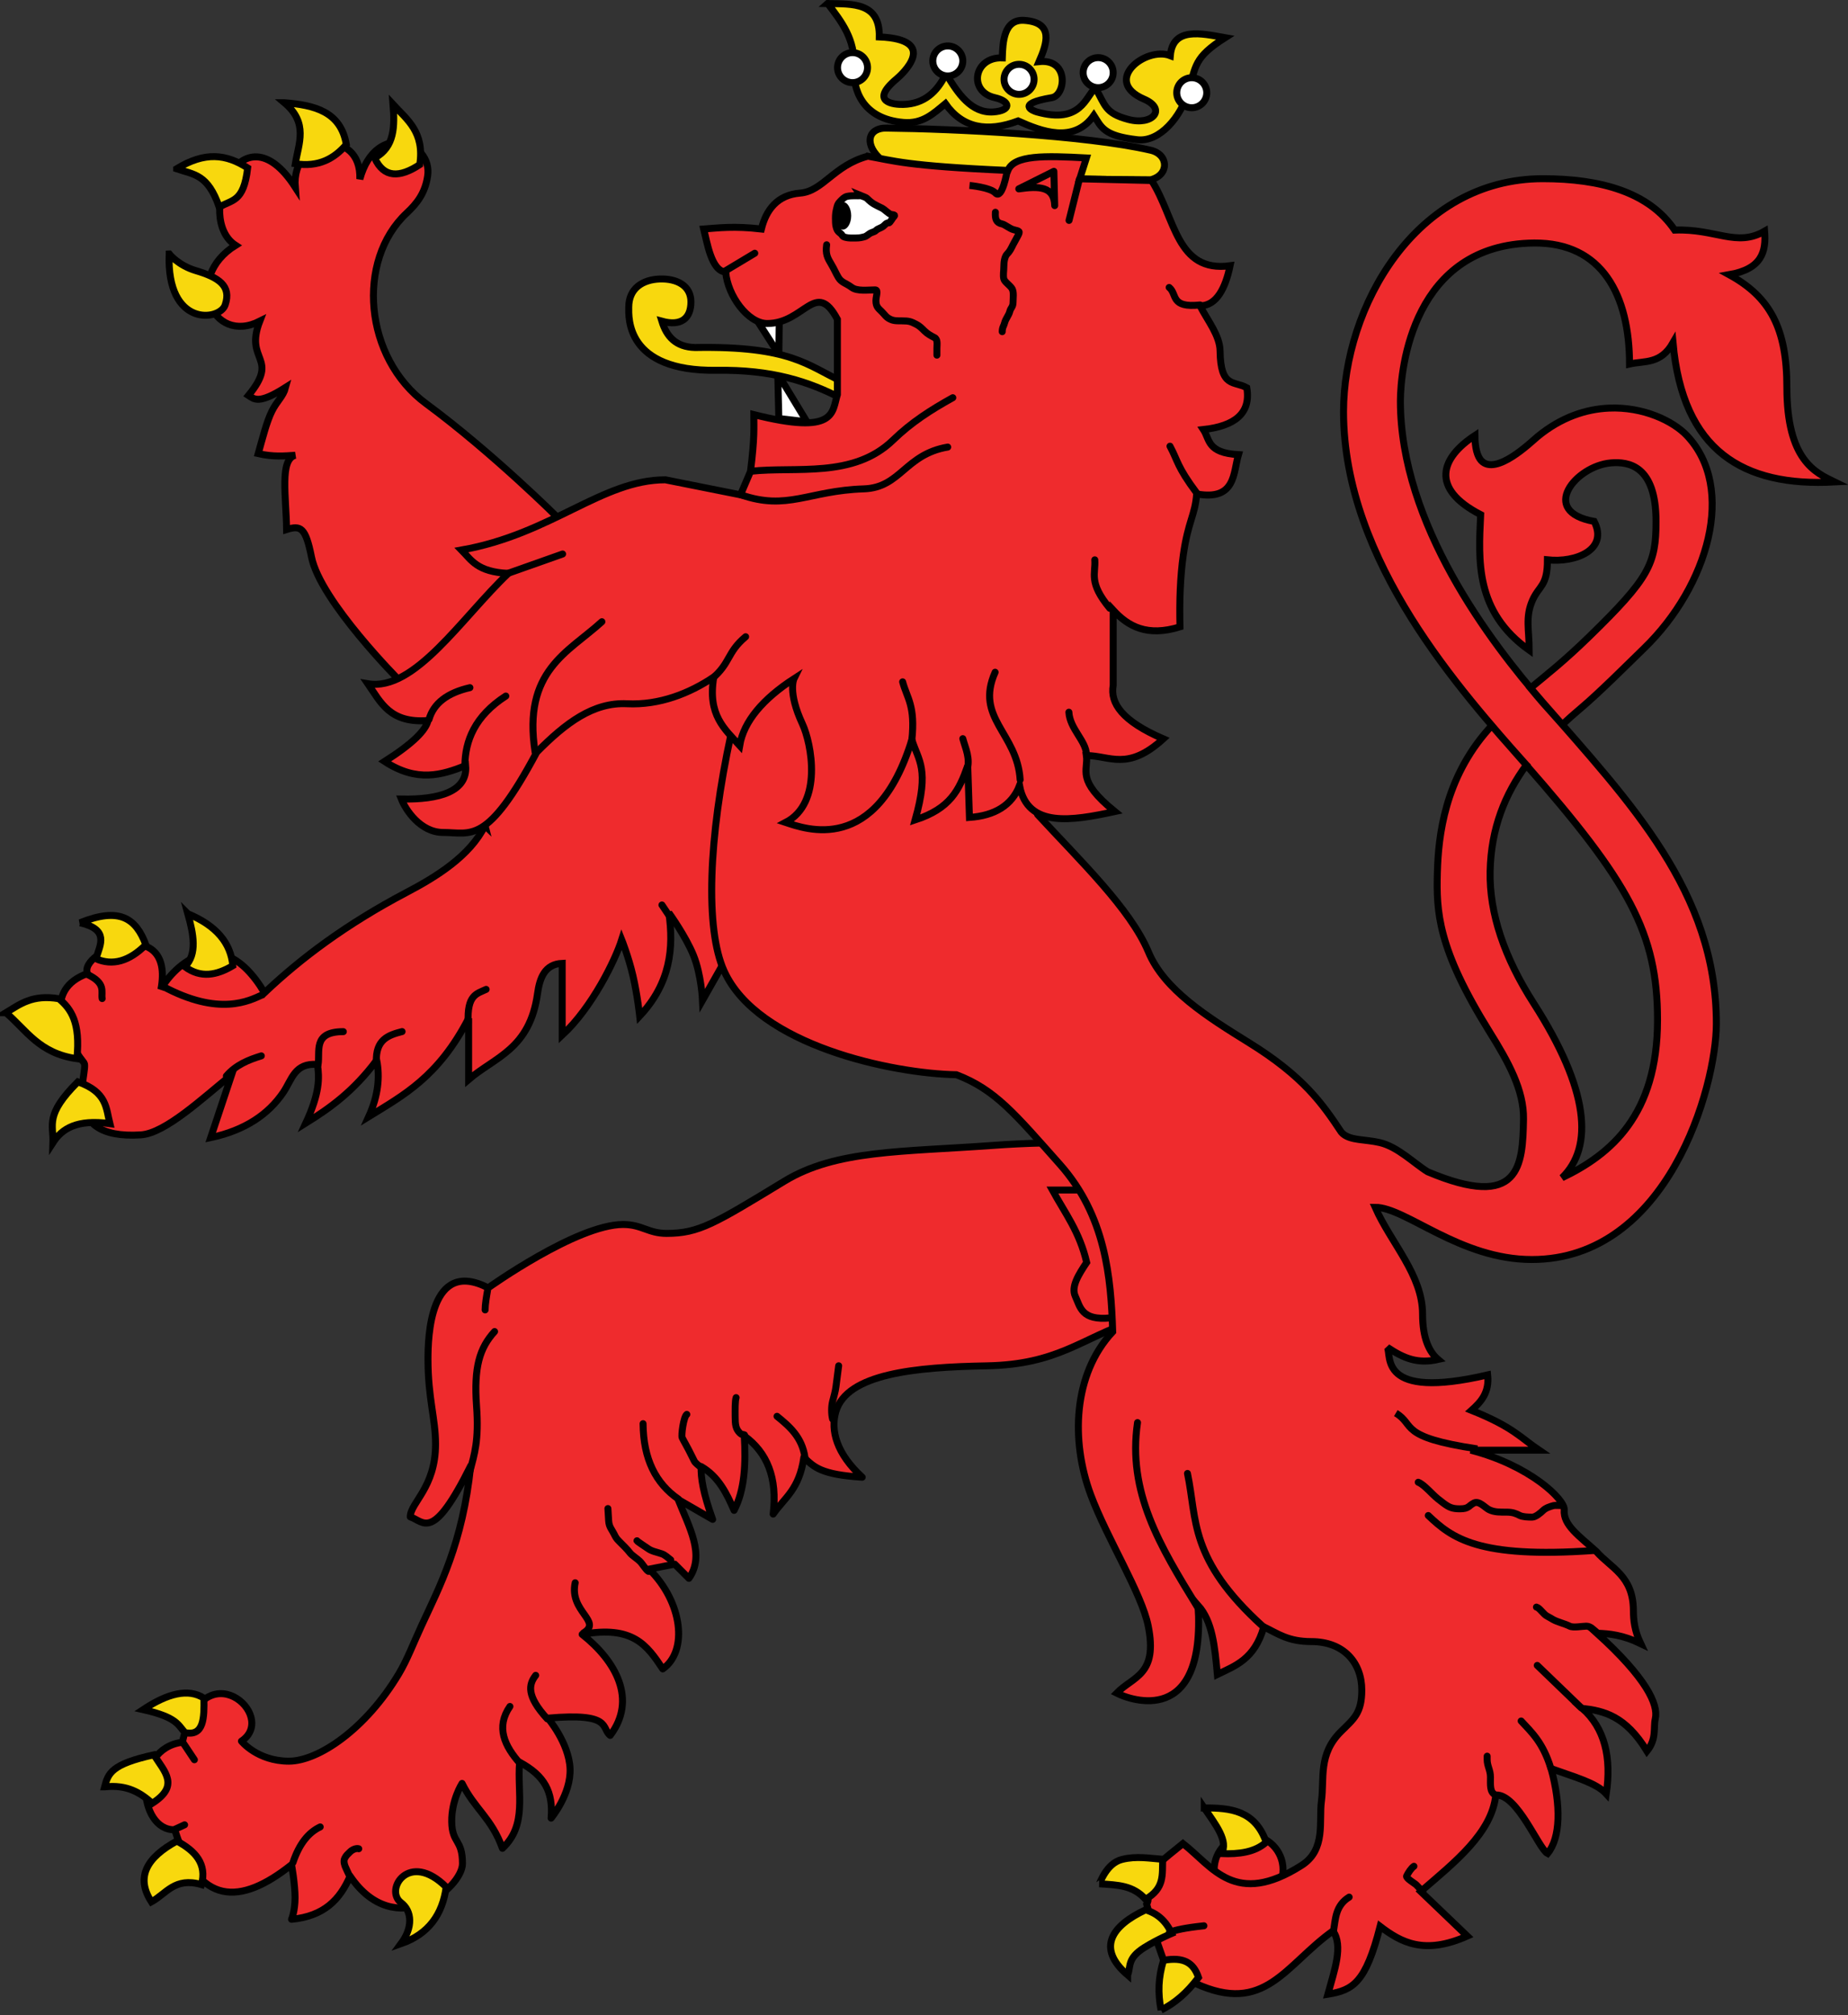 <?xml version="1.0" encoding="UTF-8"?>
<svg id="svg2" xmlns="http://www.w3.org/2000/svg" viewBox="0 0 273.32 297.96">
  <rect x="0" y="0" width="273.32" height="297.96" fill="#333333" stroke="none"/>
  <g id="layer1">
    <g id="g2569">
      <path id="path2499" d="M189.76,276.42c0,2.81-2.28,5.09-5.09,5.09s-5.09-2.28-5.09-5.09,2.28-5.09,5.09-5.09,5.09,2.28,5.09,5.09Z" style="fill: #ef2b2d; fill-rule: evenodd; stroke: #000; stroke-linecap: round; stroke-linejoin: round; stroke-width: 1.03px;"/>
      <path id="path2412" d="M71.73,122.07c-2.24,4.52-7.25,7.59-11.61,9.88-8.94,4.7-15.65,9.76-21,14.83-6.9-11.56-14.2-2.82-15.32-.49,2.13-11.22-12.18-5.76-10.87-2.35-6.47,2.32-3.94,8.83-.49,13.22.72,1.16-4.03,11.44,8.4,10.63,3.62-.24,9.13-5.43,13.42-8.89l-3.1,9.3c5.1-1.08,8.54-3.46,10.73-6.68,1.31-1.94,1.68-4.41,5.06-4.14.3,1.98.35,4.21-1.72,8.67,3.5-2.18,6.99-4.62,10.49-9.3.48,2.49.23,5.22-1.19,8.35,5.12-3.16,10.28-5.85,14.78-14.55v9.06c3.91-3.35,9.04-4.48,10.19-12.7.32-2.31,1.06-4.36,3.65-4.48v10.62c4.46-4.13,7.86-11.14,8.8-14.11,0,0,1,2.49,1.66,5.31.66,2.82,1,5.97,1,5.97,4.54-4.84,5.07-10.04,4.31-15.27,0,0,2.49,3.44,3.65,6.31,1.16,2.86,1.33,6.64,1.33,6.64l2.82-4.98,10.12-38.23-18-14.27-28.55,26.07,1.45,5.59Z" style="fill: #ef2b2d; fill-rule: evenodd; stroke: #000; stroke-miterlimit: 4.14; stroke-width: 1.03px;"/>
      <path id="path2397" d="M82.58,76.62s-9.7-9.67-19.57-16.95c-9.16-6.75-10.38-21.14-2.86-28.17,1.49-1.39,2.73-2.93,3.1-5.49.76-5.11-7.65-8.22-10.03.48.27-7.73-10.16-6.41-9.55,1.19-8.05-12.48-14.98,4.6-8.83,8.59-7.7,4.77-3.53,14.8,3.58,11.22-2.32,5.99,3,5.29-1.67,10.98.87.56,1.53,1.33,5.49-1.19-.37,1.38-1.29,2.01-2.03,3.52-.79,1.59-1.4,4.08-2.02,6.27,2.25.5,3.85.35,5.49.24-2.36.58-1.35,6.17-1.29,10.98,2.07-.64,2.8-.35,3.68,4.06,1.3,6.54,13.13,18.38,13.13,18.38,28.39-5.64,20.2-15.54,23.39-24.11Z" style="fill: #ef2b2d; fill-rule: evenodd; stroke: #000; stroke-miterlimit: 4.14; stroke-width: 1.03px;"/>
      <path id="path2389" d="M26.13,24.95c4.18-2.56,7.31-2.18,10.5-.12-.6,5.19-2.36,4.63-4.2,5.81-1.7-4.91-3.7-4.79-6.3-5.68Z" style="fill: #f8d80e; fill-rule: evenodd; stroke: #000; stroke-miterlimit: 4.14; stroke-width: 1.03px;"/>
      <path id="path2395" d="M58.13,15.44c.26,3.22.26,6.31-2.72,7.91,1.35,2.97,3.68,2.96,6.67.99.74-4.79-1.85-6.63-3.95-8.9Z" style="fill: #f8d80e; fill-rule: evenodd; stroke: #000; stroke-miterlimit: 4.14; stroke-width: 1.03px;"/>
      <path id="path2387" d="M25.02,37.55c-.4,10.85,7.46,9.93,8.28,7.54.98-2.86-1.02-4.09-4.32-5.07-2.63-.78-3.95-2.47-3.95-2.47Z" style="fill: #f8d80e; fill-rule: evenodd; stroke: #000; stroke-miterlimit: 4.14; stroke-width: 1.03px;"/>
      <path id="path2391" d="M42.07,15.19c3.58,3.01,2.09,6.01,1.61,9.02,3.43.53,5.74-.74,7.54-2.84-.82-4.9-4.75-5.83-9.14-6.18Z" style="fill: #f8d80e; fill-rule: evenodd; stroke: #000; stroke-miterlimit: 4.14; stroke-width: 1.03px;"/>
      <path id="path2400" d="M27.78,135.1c.84,3.03,1.43,5.96-.44,7.83,2.36,1.74,4.73,1.26,7.09-.15-.29-3.33-2.42-5.93-6.65-7.68Z" style="fill: #f8d80e; fill-rule: evenodd; stroke: #000; stroke-miterlimit: 4.14; stroke-width: 1.03px;"/>
      <path id="path2404" d="M11.84,136.43c5.8-2.34,8.25-.71,9.73,3.25-2.46,2.46-4.93,3.15-7.39,2.07.69-2.16,1.98-4.31-2.34-5.32Z" style="fill: #f8d80e; fill-rule: evenodd; stroke: #000; stroke-miterlimit: 4.14; stroke-width: 1.03px;"/>
      <path id="path2406" d="M.88,149.73c2.06-1.24,3.87-2.73,7.83-2.07,1.77,1.48,3.22,3.49,2.66,8.87-5.58-.78-7.45-4.21-10.49-6.8Z" style="fill: #f8d80e; fill-rule: evenodd; stroke: #000; stroke-miterlimit: 4.14; stroke-width: 1.03px;"/>
      <path id="path2408" d="M7.83,168.94c.09-2.67-1.22-4.09,3.69-8.99,4.33,1.51,4.16,3.92,4.73,6.18-4.87-.67-7.08.73-8.42,2.81Z" style="fill: #f8d80e; fill-rule: evenodd; stroke: #000; stroke-miterlimit: 4.14; stroke-width: 1.03px;"/>
      <path id="path2414" d="M12.91,144.06c2.83,1.33,2.02,2.59,2.2,3.58" style="fill: none; stroke: #000; stroke-linecap: round; stroke-linejoin: round; stroke-width: 1.03px;"/>
      <path id="path2416" d="M23.99,145.78c8.46,4.59,12.93,2.14,14.76,1.33" style="fill: none; stroke: #000; stroke-linecap: round; stroke-linejoin: round; stroke-width: 1.03px;"/>
      <path id="path2418" d="M33.48,159.09c1.4-1.64,3.25-2.39,5.17-2.98" style="fill: none; stroke: #000; stroke-linecap: round; stroke-linejoin: round; stroke-width: 1.03px;"/>
      <path id="path2420" d="M47.03,157.47c.38-1.94-.89-4.94,3.75-4.94" style="fill: none; stroke: #000; stroke-linecap: round; stroke-linejoin: round; stroke-width: 1.03px;"/>
      <path id="path2422" d="M55.67,157.05c-.15-3.37,1.78-4.01,3.8-4.53" style="fill: none; stroke: #000; stroke-linecap: round; stroke-linejoin: round; stroke-width: 1.03px;"/>
      <path id="path2426" d="M69.25,151.22c-.2-4.15,1.26-4.28,2.65-4.94" style="fill: none; stroke: #000; stroke-linecap: round; stroke-linejoin: round; stroke-width: 1.03px;"/>
      <path id="path2432" d="M219.19,76.14c1.81-.57,2.61-1.64,3.66-2.59" style="fill: none; stroke: #000; stroke-linecap: round; stroke-linejoin: round; stroke-width: 1.03px;"/>
      <path id="path2525" d="M164.33,169.13s-7.33-.52-17.48.22c-13.52.98-23.19.65-30.81,5.27-10.37,6.3-12.66,7.74-17.46,7.74-2.69,0-3.65-1.32-6.42-1.32-6.86,0-19.96,9.37-19.96,9.37-8.66-4.47-8.9,7.36-8.9,10.55,0,5.79,1.12,8.77,1.12,12.56,0,6.45-3.74,8.66-3.74,10.75,2.09.73,3.31,3.77,8.94-7.56-1.2,11.51-4.63,17.92-7.24,23.57-1.26,2.72-2.13,5.07-3.38,7.17-4.9,8.21-11.92,12.94-16.27,12.94-4.66,0-7.02-2.96-7.02-2.96,5.61-3.74-5.76-13.82-8.73.16-7.55.94-6.59,13.09-1.13,12.94,3.48,11.27,9.66,11.23,17.27,5.17,0,0,.52,2.84.52,4.86s-.52,3.21-.52,3.21c4.81-.45,7.16-2.92,8.66-6.39,6.67,9.87,16.63,1.8,16.62-1.85,0-3.65-1.54-2.92-1.59-6.17s1.53-5.68,1.53-5.68c1.86,3.77,4.38,5.14,5.97,9.6,3.74-3.5,2.15-8.12,2.54-12.74,3.72,2.01,4.98,4.4,4.66,8.27,0,0,2.97-3.55,2.8-7.34-.17-3.79-3.28-7.44-3.28-7.44,9.62-.85,7.83,1.48,9.22,2.55,4.01-5.3.84-11.01-4.15-14.94,7.53-1.35,9.58,1.6,11.92,5.11,3.78-2.64,2.92-9.9-2.02-14.75l3.79-.74,2.1,2.1c2.45-3.46-.01-7.63-1.59-11.66l5.1,2.94c-1.4-3.86-1.76-6.15-1.7-7.81,2.55,1.47,3.76,3.93,4.87,6.48,1.58-3.02,1.75-6.89,1.51-11.01,3.37,2.43,4.93,6.19,4.27,11.56,1.68-2.42,3.87-3.63,4.54-8.39,1.51,1.45,2.53,2.55,8.63,2.94-3.79-3.49-4.71-6.89-3.9-9.69,1.62-5.64,11.79-6.59,22.33-6.78,10.54-.19,14.07-4.11,21.53-6.58l-3.17-26.22Z" style="fill: #ef2b2d; fill-rule: evenodd; stroke: #000; stroke-linejoin: round; stroke-width: 1.03px;"/>
      <path id="path2523" d="M164.01,175.95h-8.36c1.83,3.35,4.02,6.16,5.07,10.7-1.2,1.8-2.33,3.58-1.69,4.99.75,1.64.93,3.62,5.15,3.22l2.81-.32-2.98-18.58Z" style="fill: #ef2b2d; fill-rule: evenodd; stroke: #000; stroke-miterlimit: 4.14; stroke-width: 1.03px;"/>
      <path id="path2430" d="M237.95,60.34c-3.37.15-7.04,1.33-10.54,4.21-.91.75-6.16,5.89-8.34,3.55-.56-.63-.92-1.82-.93-3.71-5.03,3.29-6.7,7.8.85,11.7-.32,6.84-.84,14.32,7.18,20.04,0-2.95-.62-4.9.5-7.41.99-2.2,2.2-2.03,2.2-5.95,4.23.46,9.04-1.52,6.91-5.68-8.24-1.45-2.75-8.2,2.47-8.65,2.62-.22,6.68.38,6.68,8.65,0,6.28-.99,8.37-9.88,17.03-3.82,3.72-6.33,5.65-8.69,7.61.63.75,1.2,1.47,1.78,2.12.97,1.11,1.97,2.18,2.93,3.28.87-.81,1.78-1.62,2.7-2.39,2.7-2.27,6.81-6.38,9.42-8.92,9.46-9.18,13.65-23.68,6.29-31.43-2.04-2.15-6.45-4.28-11.54-4.05ZM229.41,261.5c1.47,5.44,1.41,10.19-.52,12.54-1.32-.68-4.45-8.8-7.66-8.65-.6,5.64-6.04,9.9-11.1,14.27l6.88,6.59c-6.36,2.82-9.78.94-12.89-1.43-2.13,8.31-3.99,9.43-7.73,10.03.94-3.46,2.33-7.16.75-9.36-7.11,5.08-10.04,12.51-20.38,7.74l-4.53-3.02-1.13-3.21-1.51-5.47c1.6-2.95-6.72.66,5.37-8.96,4.4,3.43,7.71,9.47,17.54,3.23,3.66-2.33,2.54-6.54,2.94-9.48.46-3.41-.52-6.95,2.92-10.34,1.85-1.83,3.05-2.68,3.05-6.1,0-4.02-2.64-7.17-7.45-7.17-3.44,0-4.94-1.16-7.04-2.18-1.36,4.79-4.2,5.74-6.87,7.04-.38-4.15-.72-7.83-2.85-10.22,1.13,18.05-9.95,14.04-12.04,12.98,2.42-2.49,6.13-2.64,4.66-9.94-.97-4.83-6.1-12.94-8.5-19.39-2.96-7.96-2.63-17.81,3.25-24.1-.26-8.08-1.05-17.14-7.82-24.76-6.68-7.52-9.57-11.05-15.29-13.24-9.44-.17-29.37-4.32-34.36-15.33-2.83-6.23-2.31-19.71,1-34.94l7.92-12.63,27.53,2.08,9.92,22.36c6.35,6.89,13.68,13.91,16.37,20.27,2.32,5.62,8.7,9.62,14.87,13.44,8.06,4.99,10.85,9,13.67,13.24.04.05.11.11.15.15.03.03.09.09.12.12,1.19.98,3.23.77,5.41,1.27,2.68.62,5.07,3.07,7.1,4.32,13.7,5.78,14.05-.95,14.17-7.76.08-4.31-2.26-8.51-5.02-12.93-7.7-12.36-7.88-17.77-7.72-23.59.14-5.43,1.1-13.86,7.57-21.16.17-.19.3-.36.46-.54,1.83,2.15,3.59,4.07,5.1,5.79.01.01.03.03.04.04-3.14,4.29-5.23,9.3-5.37,15.71-.13,6.23,2.09,12.74,6.45,19.54,8.21,12.79,8.87,21.24,4.19,25.78,7.25-3.47,14.11-9.28,14.12-23.29.01-12.92-4.26-20.45-19.45-37.77-9.35-10.66-26.99-29.92-26.99-52.21,0-15.41,10.62-34.44,29.48-34.44,8.56,0,15.7,1.99,19.5,7.6,6.09-.24,9.12,2.57,13.3.16.24,3.05-.41,5.58-5.25,6.43,6.07,3.32,8.54,7.95,8.54,16.66,0,10.78,4.2,12.6,7.06,13.99-13.55.74-22.46-4.62-23.9-20.58-1.83,3.21-4.21,2.64-6.43,3.14-.01-10.17-4.04-17.98-14.12-17.89-17.93.16-19.77,18.61-19.77,23.38,0,18.16,13.33,35.66,21.07,44.54,12.98,14.86,25.66,28.03,25.66,47.49,0,9.39-7.2,34.88-27.29,34.88-10.67,0-18.65-7.72-23.17-7.72,2.33,5.29,7.01,9.98,7.01,15.81,0,3.65,1.04,5.63,2.29,6.69-3.01.67-5.03-.14-7.51-1.8.69,1.16-1.5,7.89,14.85,4.08.27,2.6-.98,3.98-2.39,5.24,6.18,2.48,7.24,4.03,9.99,5.89h-10.11c8.69,2.22,13.98,7.3,13.83,8.83-.18,2.26,2.25,3.88,4.74,6.14,2.18,2.48,5.45,3.59,5.49,8.69.01,1.53.17,3.01,1.08,4.94-2.67-1.29-4.61-1.47-6.48-1.54,7.26,6.57,9.13,10.52,8.64,12.65-.31,1.33.24,2.95-1.23,4.78-3.19-5.23-6.38-5.94-9.57-6.33,3.31,2.94,4.35,7.24,3.55,12.65-1.49-1.64-4.68-2.47-8.12-3.72Z" style="fill: #ef2b2d; fill-rule: evenodd; stroke: #000; stroke-miterlimit: 4.14; stroke-width: 1.03px;"/>
      <g id="g2447">
        <path id="path2381" d="M131.16,18.94c9.77.11,29.3,1.02,39.02,3.27,2.69.62,2.78,3.68,0,4.37-13.34-.13-26.72.07-39.71-2.87-2.65-2.17-2.29-4.81.68-4.78Z" style="fill: #f8d80e; fill-rule: evenodd; stroke: #000; stroke-miterlimit: 4.14; stroke-width: 1.03px;"/>
        <path id="path2383" d="M122.4.53c3.81.05,7.75-.16,7.65,4.93,9.08.37,3.28,5.6,2.55,6.21-4.15,3.49-.3,3.81,1,3.77,3.08-.08,5.01-1.84,6.32-4.55,1.78,2.99,3.77,5.88,6.99,5.66,2.63-.18,2.65-1.56.22-2.11-3.96-.89-3.13-6.04,1.11-5.88.07-2.34.23-5.74,3.22-5.55,4.46.29,3.39,3.4,2.22,6.1,4.5-.46,3.94,4.98,1.89,5.33-5.46.92-2.79,1.95-2.22,2.11,6.54,1.82,7.2-2.24,8.65-3.55,1.49,2.53,1.37,3.73,4.88,4.66,3.62.96,5.71-1.55,2.33-3-6.28-2.69.22-7.85,3.88-6.43.36-4.28,4.57-3.29,8.1-2.66-4.65,2.96-4.3,4.18-5.44,7.99-1.11,3.7-4.19,7.48-7.54,7.1-5.03-.57-5.33-1.9-6.43-3.6-2.96,4.21-7.75,2.37-11.2.82-4.59,1.73-8.24,1.04-10.76-2.55-1.76,1.45-3.36,3.02-6.21,2.77-6.17-.53-7.5-4.97-7.32-8.21.22-4.09-1.85-6.72-3.88-9.37Z" style="fill: #f8d80e; fill-rule: evenodd; stroke: #000; stroke-miterlimit: 4.14; stroke-width: 1.03px;"/>
        <path id="path2317" d="M142.4,9.01c0,1.23-1,2.22-2.22,2.22s-2.22-1-2.22-2.22h0c0-1.23,1-2.22,2.22-2.22s2.22,1,2.22,2.22Z" style="fill: #fff; fill-rule: evenodd; stroke: #000; stroke-linecap: square; stroke-linejoin: round; stroke-width: 1.03px;"/>
        <path id="path2321" d="M128.31,10c0,1.23-1,2.22-2.22,2.22s-2.22-1-2.22-2.22h0c0-1.23,1-2.22,2.22-2.22s2.22,1,2.22,2.22Z" style="fill: #fff; fill-rule: evenodd; stroke: #000; stroke-linecap: square; stroke-linejoin: round; stroke-width: 1.03px;"/>
        <path id="path2323" d="M152.94,11.73c0,1.23-1,2.22-2.22,2.22s-2.22-1-2.22-2.22h0c0-1.23,1-2.22,2.22-2.22s2.22,1,2.22,2.22Z" style="fill: #fff; fill-rule: evenodd; stroke: #000; stroke-linecap: square; stroke-linejoin: round; stroke-width: 1.03px;"/>
        <path id="path2325" d="M164.64,10.74c0,1.23-1,2.22-2.22,2.22s-2.22-1-2.22-2.22h0c0-1.23,1-2.22,2.22-2.22s2.22,1,2.22,2.22Z" style="fill: #fff; fill-rule: evenodd; stroke: #000; stroke-linecap: square; stroke-linejoin: round; stroke-width: 1.03px;"/>
        <path id="path2327" d="M178.48,13.71c0,1.23-1,2.22-2.22,2.22s-2.22-1-2.22-2.22h0c0-1.23,1-2.22,2.22-2.22s2.22,1,2.22,2.22Z" style="fill: #fff; fill-rule: evenodd; stroke: #000; stroke-linecap: square; stroke-linejoin: round; stroke-width: 1.03px;"/>
        <path id="path2377" d="M111.92,47.29l3.27,5.1.08-6.14-3.35,1.04Z" style="fill: #fff; fill-rule: evenodd; stroke: #000; stroke-miterlimit: 4.14; stroke-width: 1.03px;"/>
        <path id="path2379" d="M115.19,61.88l-.16-6.62,4.31,7.1-4.15-.48Z" style="fill: #fff; fill-rule: evenodd; stroke: #000; stroke-miterlimit: 4.14; stroke-width: 1.03px;"/>
        <path id="path2375" d="M124.49,56.39c-5.07-2.35-7.53-5.26-21.69-5.01-2.87-.07-4.22-1.65-4.91-3.89,2.9.8,4.3-.47,4.3-2.86s-2.07-3.46-4.6-3.38c-2.53.09-4.6,1.37-4.6,4.19,0,1.46-.5,9.5,12.99,9.31,8.1-.12,13.63,1.6,18.72,4.3l-.2-2.66Z" style="fill: #f8d80e; fill-rule: evenodd; stroke: #000; stroke-miterlimit: 4.14; stroke-width: 1.03px;"/>
        <path id="path2329" d="M128.34,23.09c3.78.66,5.62,1.45,20.73,2.11.92-2.3,5.44-2.18,11.61-1.85l-.99,3.09,10.63.25c3.54,5.54,3.64,13.67,11.61,12.6-.68,3.26-1.97,5.91-4.45,5.93,1.16,2.22,2.94,4.41,2.97,6.67.07,5.52,2.07,4.38,3.95,5.44.65,3.8-1.81,5.67-6.42,6.18.98,1.48.53,3.45,5.19,3.71-.79,2.68-.38,6.86-6.18,5.81-.25,3.21-1.26,3.97-1.98,9.02-.45,3.17-.59,6.82-.49,10.63-4.85,1.5-7.65-.05-9.88-2.47v11.12c-.46,2.64,1.3,5.27,7.41,7.91-5.29,4.82-7.89,2.48-11.37,2.47.31,2.27-1.6,3.56,4.2,8.28-6.32,1.36-12.89,2.49-14.09-3.83-1.14,2.89-3.64,4.44-7.41,4.7l-.25-7.66c-1.28,3.64-2.59,6.34-7.78,8.03,2.13-7.58.52-8.68-.49-11.86-5.27,17.15-15.75,13.19-18.66,12.23,5.55-2.89,3.81-11.71,2.47-14.58-2.2-4.72-1.24-6.67-1.24-6.67-4.55,2.95-7.43,6.28-8.03,9.88-2.22-2.44-4.79-4.52-3.83-10.13-3.54,2.39-8.02,4.19-12.85,3.95-4.96-.24-9.07,2.83-13.34,7.17-7.37,13.8-9.7,11.86-13.84,11.86-3.38,0-5.57-3.38-6.18-4.94,5.6.11,9.83-1.11,9.51-4.94-3.54,1.39-7.15,2.52-11.98-.62,4.3-2.74,6.07-4.63,6.42-6.05-5.68.45-7.01-2.72-8.9-5.44,6.92,1.18,13.84-9.72,20.76-16.31-4.61-.23-5.45-1.97-6.92-3.46,13.36-2.36,20.79-10.38,30.15-10.38l11.12,2.22,1.48-3.46c.63-5.12.49-6.41.49-8.4,12.23,3.07,11.54-.32,12.36-2.97v-11.12c-3.2-5.99-4.86.62-10.38.62-2.86,0-5.87-4.15-6.14-7.62-2.12-.09-2.76-4.43-3.25-6.35,2.17-.16,4.48-.47,8.53,0,.7-2.83,2.35-5.04,5.73-5.31,3.36-.26,4.97-4.1,9.99-5.45Z" style="fill: #ef2b2d; fill-rule: evenodd; stroke: #000; stroke-miterlimit: 4.14; stroke-width: 1.03px;"/>
        <path id="path2331" d="M176.99,72.89c-2.93-3.92-2.78-4.76-3.95-6.92" style="fill: none; stroke: #000; stroke-linecap: round; stroke-linejoin: round; stroke-width: 1.03px;"/>
        <path id="path2333" d="M164.14,89.94c-3.21-3.87-2.06-5.12-2.22-7.17" style="fill: none; stroke: #000; stroke-linecap: round; stroke-linejoin: round; stroke-width: 1.03px;"/>
        <path id="path2335" d="M160.68,111.59c0-2.01-2.46-3.82-2.59-6.29" style="fill: none; stroke: #000; stroke-linecap: round; stroke-linejoin: round; stroke-width: 1.03px;"/>
        <path id="path2337" d="M150.88,115.29c-.42-6.93-6.72-9.1-3.7-15.9" style="fill: none; stroke: #000; stroke-linecap: round; stroke-linejoin: round; stroke-width: 1.03px;"/>
        <path id="path2339" d="M143.02,113.91c.52-1.81-.21-3.2-.62-4.7" style="fill: none; stroke: #000; stroke-linecap: round; stroke-linejoin: round; stroke-width: 1.03px;"/>
        <path id="path2341" d="M134.86,109.46c.55-5.15-.71-6.21-1.36-8.65" style="fill: none; stroke: #000; stroke-linecap: round; stroke-linejoin: round; stroke-width: 1.03px;"/>
        <path id="path2343" d="M105.21,100.44c2.91-2.45,2.25-3.94,5.07-6.3" style="fill: none; stroke: #000; stroke-linecap: round; stroke-linejoin: round; stroke-width: 1.03px;"/>
        <path id="path2345" d="M79.14,111.19c-1.86-12.05,4.88-14.71,9.88-19.27" style="fill: none; stroke: #000; stroke-linecap: round; stroke-linejoin: round; stroke-width: 1.03px;"/>
        <path id="path2347" d="M68.76,113.17c.02-3.6,1.46-7.31,6.05-10.26" style="fill: none; stroke: #000; stroke-linecap: round; stroke-linejoin: round; stroke-width: 1.03px;"/>
        <path id="path2349" d="M63.45,106.37c.68-2.4,2.74-3.94,6.05-4.7" style="fill: none; stroke: #000; stroke-linecap: round; stroke-linejoin: round; stroke-width: 1.03px;"/>
        <path id="path2351" d="M75.18,84.75l8.03-2.84" style="fill: none; stroke: #000; stroke-linecap: round; stroke-linejoin: round; stroke-width: 1.03px;"/>
        <path id="path2353" d="M109.53,73.14c6.93,2.43,10.03-.6,18.23-.86,5.46-.18,6.07-5.1,12.41-6.18" style="fill: none; stroke: #000; stroke-linecap: round; stroke-linejoin: round; stroke-width: 1.03px;"/>
        <path id="path2355" d="M111.02,69.68c6.7-.74,15.17,1.1,21.07-4.62,2.72-2.64,5.64-4.49,8.83-6.26" style="fill: none; stroke: #000; stroke-linecap: round; stroke-linejoin: round; stroke-width: 1.03px;"/>
        <path id="path2357" d="M159.64,26.5l-1.53,6.09" style="fill: none; stroke: #000; stroke-linecap: round; stroke-linejoin: round; stroke-width: 1.03px;"/>
        <path id="path2359" d="M148.95,25.32s-.72,4.3-1.73,3.21c-.77-.83-3.83-1.11-3.83-1.11" style="fill: none; stroke: #000; stroke-miterlimit: 4.14; stroke-width: 1.03px;"/>
        <path id="path2361" d="M147.22,31.38c-.06,1,.12,1.56.99,1.73.4.08,1.13.71,1.73.86.88.22.95.2.62.86-.25.5-.55.98-.74,1.36-.29.58-.44.93-.86,1.36-.4.4-.49,1.26-.49,1.85,0,.69-.14,1.29,0,1.85.11.45.99.98,1.24,1.48.26.52.12,1.39.12,1.98,0,.7-.35.78-.49,1.36-.14.55-.6,1.06-.74,1.61-.14.56-.37.7-.37,1.36" style="fill: none; stroke: #000; stroke-linecap: round; stroke-linejoin: round; stroke-width: 1.03px;"/>
        <path id="path2363" d="M150.68,27.92l5.19-2.59.12,5.07c-.07-2.84-2.29-2.91-5.31-2.47Z" style="fill: none; stroke: #000; stroke-linecap: round; stroke-linejoin: round; stroke-width: 1.03px;"/>
        <path id="path2365" d="M122.26,36.19c-.18,1.38.1,1.9.74,2.97.41.69.63,1.25.99,1.85.48.8,1.11.83,1.98,1.48.81.61,2.42.37,3.46.37.54,0,.12.92.12,1.61,0,.92.41,1.15.86,1.61.54.54.62.81,1.24,1.11.54.27,1.06.25,1.73.25,1.11,0,1.34.11,2.1.49.51.25.88.63,1.24.99.47.47,1.01.75,1.48.99.53.26.37,1.02.37,1.61v.99" style="fill: none; stroke: #000; stroke-linecap: round; stroke-linejoin: round; stroke-width: 1.03px;"/>
        <path id="path2367" d="M107.31,40.03l4.32-2.59" style="fill: none; stroke: #000; stroke-linecap: round; stroke-linejoin: round; stroke-width: 1.03px;"/>
        <path id="path2369" d="M177.49,45.09c-4.45.47-3.34-1.6-4.57-2.59" style="fill: none; stroke: #000; stroke-linecap: round; stroke-linejoin: round; stroke-width: 1.03px;"/>
        <path id="path2371" d="M127.31,28.95c-.39.02-1.4-.07-2.05.09-.43.11-.69.43-.98.71-.41.41-.42.6-.54,1.07-.13.51-.18.88-.18,1.43,0,.44.01.94.09,1.25.13.5.22.68.62.98.43.32.2.47.8.62.48.12.87.09,1.52.09.55,0,.82-.07,1.25-.18.33-.08.61-.39.89-.54.42-.21.6-.16.89-.45.2-.2.69-.32.98-.54.33-.25.44-.54.89-.54.11,0,.52-.69.62-.8.43-.43.08-.34-.36-.45-.3-.08-.97-.75-1.25-.89-1.08-.54-1.46-.66-2.23-1.43-.24-.24-.67-.32-.98-.45Z" style="fill: #fff; fill-rule: evenodd; stroke: #000; stroke-miterlimit: 4.14; stroke-width: 1.03px;"/>
        <path id="path2373" d="M125.89,31.9c0,1.13-.56,2.05-1.25,2.05s-1.25-.92-1.25-2.05.56-2.05,1.25-2.05,1.25.92,1.25,2.05Z" style="fill-rule: evenodd;"/>
        <path id="path2428" d="M98.9,135.29l-1-1.49" style="fill: none; stroke: #000; stroke-linecap: round; stroke-linejoin: round; stroke-width: 1.03px;"/>
      </g>
      <path id="path2483" d="M178.11,267.31c3.85-.03,7.52.35,9.16,5.06-1.65,1.49-4.02,1.79-6.63,1.69,1.11-1.81-.85-4.31-2.53-6.75Z" style="fill: #f8d80e; fill-rule: evenodd; stroke: #000; stroke-miterlimit: 4.14; stroke-width: 1.03px;"/>
      <path id="path2485" d="M171.96,274.9c-1.91-.14-3.88-.52-6.02.02-2.35.58-3.27,3.6-3.36,3.6,2.84.18,5,.24,6.85,2.29,2.85-1.64,2.45-3.65,2.53-5.9Z" style="fill: #f8d80e; fill-rule: evenodd; stroke: #000; stroke-miterlimit: 4.14; stroke-width: 1.03px;"/>
      <path id="path2487" d="M166.78,292.01c-4.65-3.99-2.36-7.29,2.65-9.64,1.78.54,3.04,1.68,3.86,3.49,0,0-2.1.88-3.98,2.05-2.66,1.65-2.02,2.81-2.53,4.1Z" style="fill: #f8d80e; fill-rule: evenodd; stroke: #000; stroke-miterlimit: 4.14; stroke-width: 1.03px;"/>
      <path id="path2489" d="M171.72,297.19c2.04-1.02,3.82-2.53,5.54-4.82-.73-2.17-2.17-3.08-5.18-2.53-.77,2.57-.85,4.78-.36,7.35Z" style="fill: #f8d80e; fill-rule: evenodd; stroke: #000; stroke-miterlimit: 4.14; stroke-width: 1.03px;"/>
      <path id="path2491" d="M177.11,237.61c-5.59-9.09-10.37-16.99-8.87-27.28" style="fill: none; stroke: #000; stroke-linecap: round; stroke-linejoin: round; stroke-width: 1.03px;"/>
      <path id="path2493" d="M172.97,285.67c.93-.31,2.17-.63,5.09-.94" style="fill: none; stroke: #000; stroke-linecap: round; stroke-linejoin: round; stroke-width: 1.03px;"/>
      <path id="path2495" d="M186.83,240.51c-11.05-9.99-9.76-15.87-11.2-22.66" style="fill: none; stroke: #000; stroke-linecap: round; stroke-linejoin: round; stroke-width: 1.03px;"/>
      <path id="path2501" d="M197.26,285.28c.26-1.53.26-3.55,2.28-4.79" style="fill: none; stroke: #000; stroke-linecap: round; stroke-linejoin: round; stroke-width: 1.03px;"/>
      <path id="path2503" d="M209.12,275.93c-.39.26-.83.93-1.08,1.44-.15.31,1.2,1.08,1.44,1.32.46.46.68.71.96,1.08" style="fill: none; stroke: #000; stroke-linecap: round; stroke-linejoin: round; stroke-width: 1.03px;"/>
      <path id="path2505" d="M221.09,265.34c-.76-.43-.65-1.44-.65-2.6,0-1.05-.49-1.6-.49-2.6v-.49" style="fill: none; stroke: #000; stroke-linecap: round; stroke-linejoin: round; stroke-width: 1.03px;"/>
      <path id="path2507" d="M229.37,261.44c-1.17-3.8-2.8-5.27-4.39-6.99" style="fill: none; stroke: #000; stroke-linecap: round; stroke-linejoin: round; stroke-width: 1.03px;"/>
      <path id="path2509" d="M218.5,214.22c-11.8-1.76-9.1-3.53-12.06-5.29" style="fill: none; stroke: #000; stroke-miterlimit: 4.14; stroke-width: 1.03px;"/>
      <path id="path2515" d="M209.76,219.15c.59.23,1.38,1.01,2.09,1.72.56.56,1.07.95,1.6,1.35.86.64,1.33.86,2.46.86,1.37,0,1.27-.45,2.09-.86.76-.38,1.65.7,2.22.98.81.41,1.69.37,2.58.37.98,0,1.42.22,1.97.49.45.22,1.2.25,1.85.25.52,0,1.34-.72,1.6-.98.38-.38,1.08-.61,1.6-.74.13-.03.84,0,.98,0" style="fill: none; stroke: #000; stroke-linecap: round; stroke-linejoin: round; stroke-width: 1.03px;"/>
      <path id="path2517" d="M211.24,224.07c3.44,3.26,7.25,6.4,24.5,5.17" style="fill: none; stroke: #000; stroke-linecap: round; stroke-linejoin: round; stroke-width: 1.03px;"/>
      <path id="path2519" d="M227.24,237.61c.49.12,1.03,1.07,1.6,1.35.3.15.57.33.86.49.67.38,1.68.59,2.46.98.54.27,1.85,0,2.46,0,.64,0,1.04.53,1.48.86" style="fill: none; stroke: #000; stroke-linecap: round; stroke-linejoin: round; stroke-width: 1.03px;"/>
      <path id="path2521" d="M227.36,246.23l6.52,6.28" style="fill: none; stroke: #000; stroke-linecap: round; stroke-linejoin: round; stroke-width: 1.03px;"/>
      <path id="path2527" d="M72.1,190.83c-.15.88-.35,2.02-.35,2.84" style="fill: none; stroke: #000; stroke-linecap: round; stroke-linejoin: round; stroke-width: 1.03px;"/>
      <path id="path2529" d="M27.37,256.17c2.81.59,2.84-2.21,2.79-5.1-2.31-1.48-5.38-.7-8.99,1.7,5.04,1.13,5.15,2.27,6.19,3.4Z" style="fill: #f8d80e; fill-rule: evenodd; stroke: #000; stroke-miterlimit: 4.14; stroke-width: 1.03px;"/>
      <path id="path2531" d="M15.47,264.19c.53-2.02,1.01-3.36,7.29-4.74,1.65,2.59,3.81,4.57-.24,7.17-1.73-1.56-3.72-2.8-7.04-2.43Z" style="fill: #f8d80e; fill-rule: evenodd; stroke: #000; stroke-miterlimit: 4.14; stroke-width: 1.03px;"/>
      <path id="path2533" d="M26.16,272.2c2.72,1.46,4.47,3.36,3.64,6.44-3.97-1.15-5.2,1.35-7.41,2.55-2.39-3.69-.64-6.59,3.77-8.99Z" style="fill: #f8d80e; fill-rule: evenodd; stroke: #000; stroke-miterlimit: 4.14; stroke-width: 1.03px;"/>
      <path id="path2535" d="M59.31,281.31c-2.5-1.9,1.19-7.77,6.68-2.31-.54,4.02-2.58,6.95-6.68,8.38,1.79-2.42,1.64-4.83,0-6.07Z" style="fill: #f8d80e; fill-rule: evenodd; stroke: #000; stroke-miterlimit: 4.14; stroke-width: 1.03px;"/>
      <path id="path2537" d="M25.96,270.42l1.34-.62" style="fill: none; stroke: #000; stroke-linecap: round; stroke-linejoin: round; stroke-width: 1.03px;"/>
      <path id="path2539" d="M43.33,275.38c.92-2.76,2.29-4.45,4.03-5.27" style="fill: none; stroke: #000; stroke-linecap: round; stroke-linejoin: round; stroke-width: 1.03px;"/>
      <path id="path2541" d="M27.1,257.7l1.65,2.48" style="fill: none; stroke: #000; stroke-linecap: round; stroke-linejoin: round; stroke-width: 1.03px;"/>
      <path id="path2543" d="M73.15,196.87c-2.23,2.44-3.08,5.3-2.67,10.99.38,5.15-.33,7.19-.96,9.6" style="fill: none; stroke: #000; stroke-linecap: round; stroke-linejoin: round; stroke-width: 1.03px;"/>
      <path id="path2545" d="M53.06,273.34c-.27-.1-.87.03-1.33.5-.31.31-.53.47-.75.92s0,1.08.17,1.42c.19.39.32.73.5,1.08" style="fill: none; stroke: #000; stroke-linecap: round; stroke-linejoin: round; stroke-width: 1.03px;"/>
      <path id="path2547" d="M77,260.83c-2.43-2.7-3.68-5.49-1.58-8.53" style="fill: none; stroke: #000; stroke-linecap: round; stroke-linejoin: round; stroke-width: 1.03px;"/>
      <path id="path2549" d="M79.23,247.7c-1.04,1.34-1.41,3.02,1.71,6.43" style="fill: none; stroke: #000; stroke-linecap: round; stroke-linejoin: round; stroke-width: 1.03px;"/>
      <path id="path2551" d="M85.07,234.01c-.92,4.27,4.06,5.68,1.24,7.41" style="fill: none; stroke: #000; stroke-linecap: round; stroke-linejoin: round; stroke-width: 1.03px;"/>
      <path id="path2553" d="M89.91,223.04c.04.6.08,1.21.11,1.81.06.93.46,1.26.79,1.93.27.53.32.66.79,1.13.54.54,1.16,1.14,1.59,1.7.25.34,1.09.86,1.47,1.25.37.37.91,1.3,1.25,1.47" style="fill: none; stroke: #000; stroke-linecap: round; stroke-linejoin: round; stroke-width: 1.03px;"/>
      <path id="path2555" d="M94.21,227.8c.07.14,1.32.93,1.59,1.13.58.43,1.32.55,2.04.79.55.18.93.59,1.36.91" style="fill: none; stroke: #000; stroke-linecap: round; stroke-linejoin: round; stroke-width: 1.03px;"/>
      <path id="path2557" d="M100.34,221.64c-3.34-2.3-5.19-5.91-5.23-11.15" style="fill: none; stroke: #000; stroke-linecap: round; stroke-linejoin: round; stroke-width: 1.03px;"/>
      <path id="path2559" d="M101.58,209.12c-.5.37-.84,3.14-.69,3.44.33.67.66,1.19.96,1.79.31.61.56,1.11.83,1.65.17.34.68.68.83.83" style="fill: none; stroke: #000; stroke-linecap: round; stroke-linejoin: round; stroke-width: 1.03px;"/>
      <path id="path2561" d="M108.87,206.64c-.17.47-.14,1.85-.14,2.75,0,1.26.08,1.87.69,2.48.33.33.32.13.69.28" style="fill: none; stroke: #000; stroke-linecap: round; stroke-linejoin: round; stroke-width: 1.03px;"/>
      <path id="path2563" d="M114.92,209.4c1.88,1.52,3.69,3.1,4.13,6.05" style="fill: none; stroke: #000; stroke-linecap: round; stroke-linejoin: round; stroke-width: 1.03px;"/>
      <path id="path2565" d="M124.04,201.93c-.13,1.03-.27,2.06-.4,3.09-.09.73-.31,1.44-.5,2.19-.19.75-.19,1.85,0,2.59.02.07.13.07.2.1" style="fill: none; stroke: #000; stroke-linecap: round; stroke-linejoin: round; stroke-width: 1.03px;"/>
    </g>
  </g>
</svg>